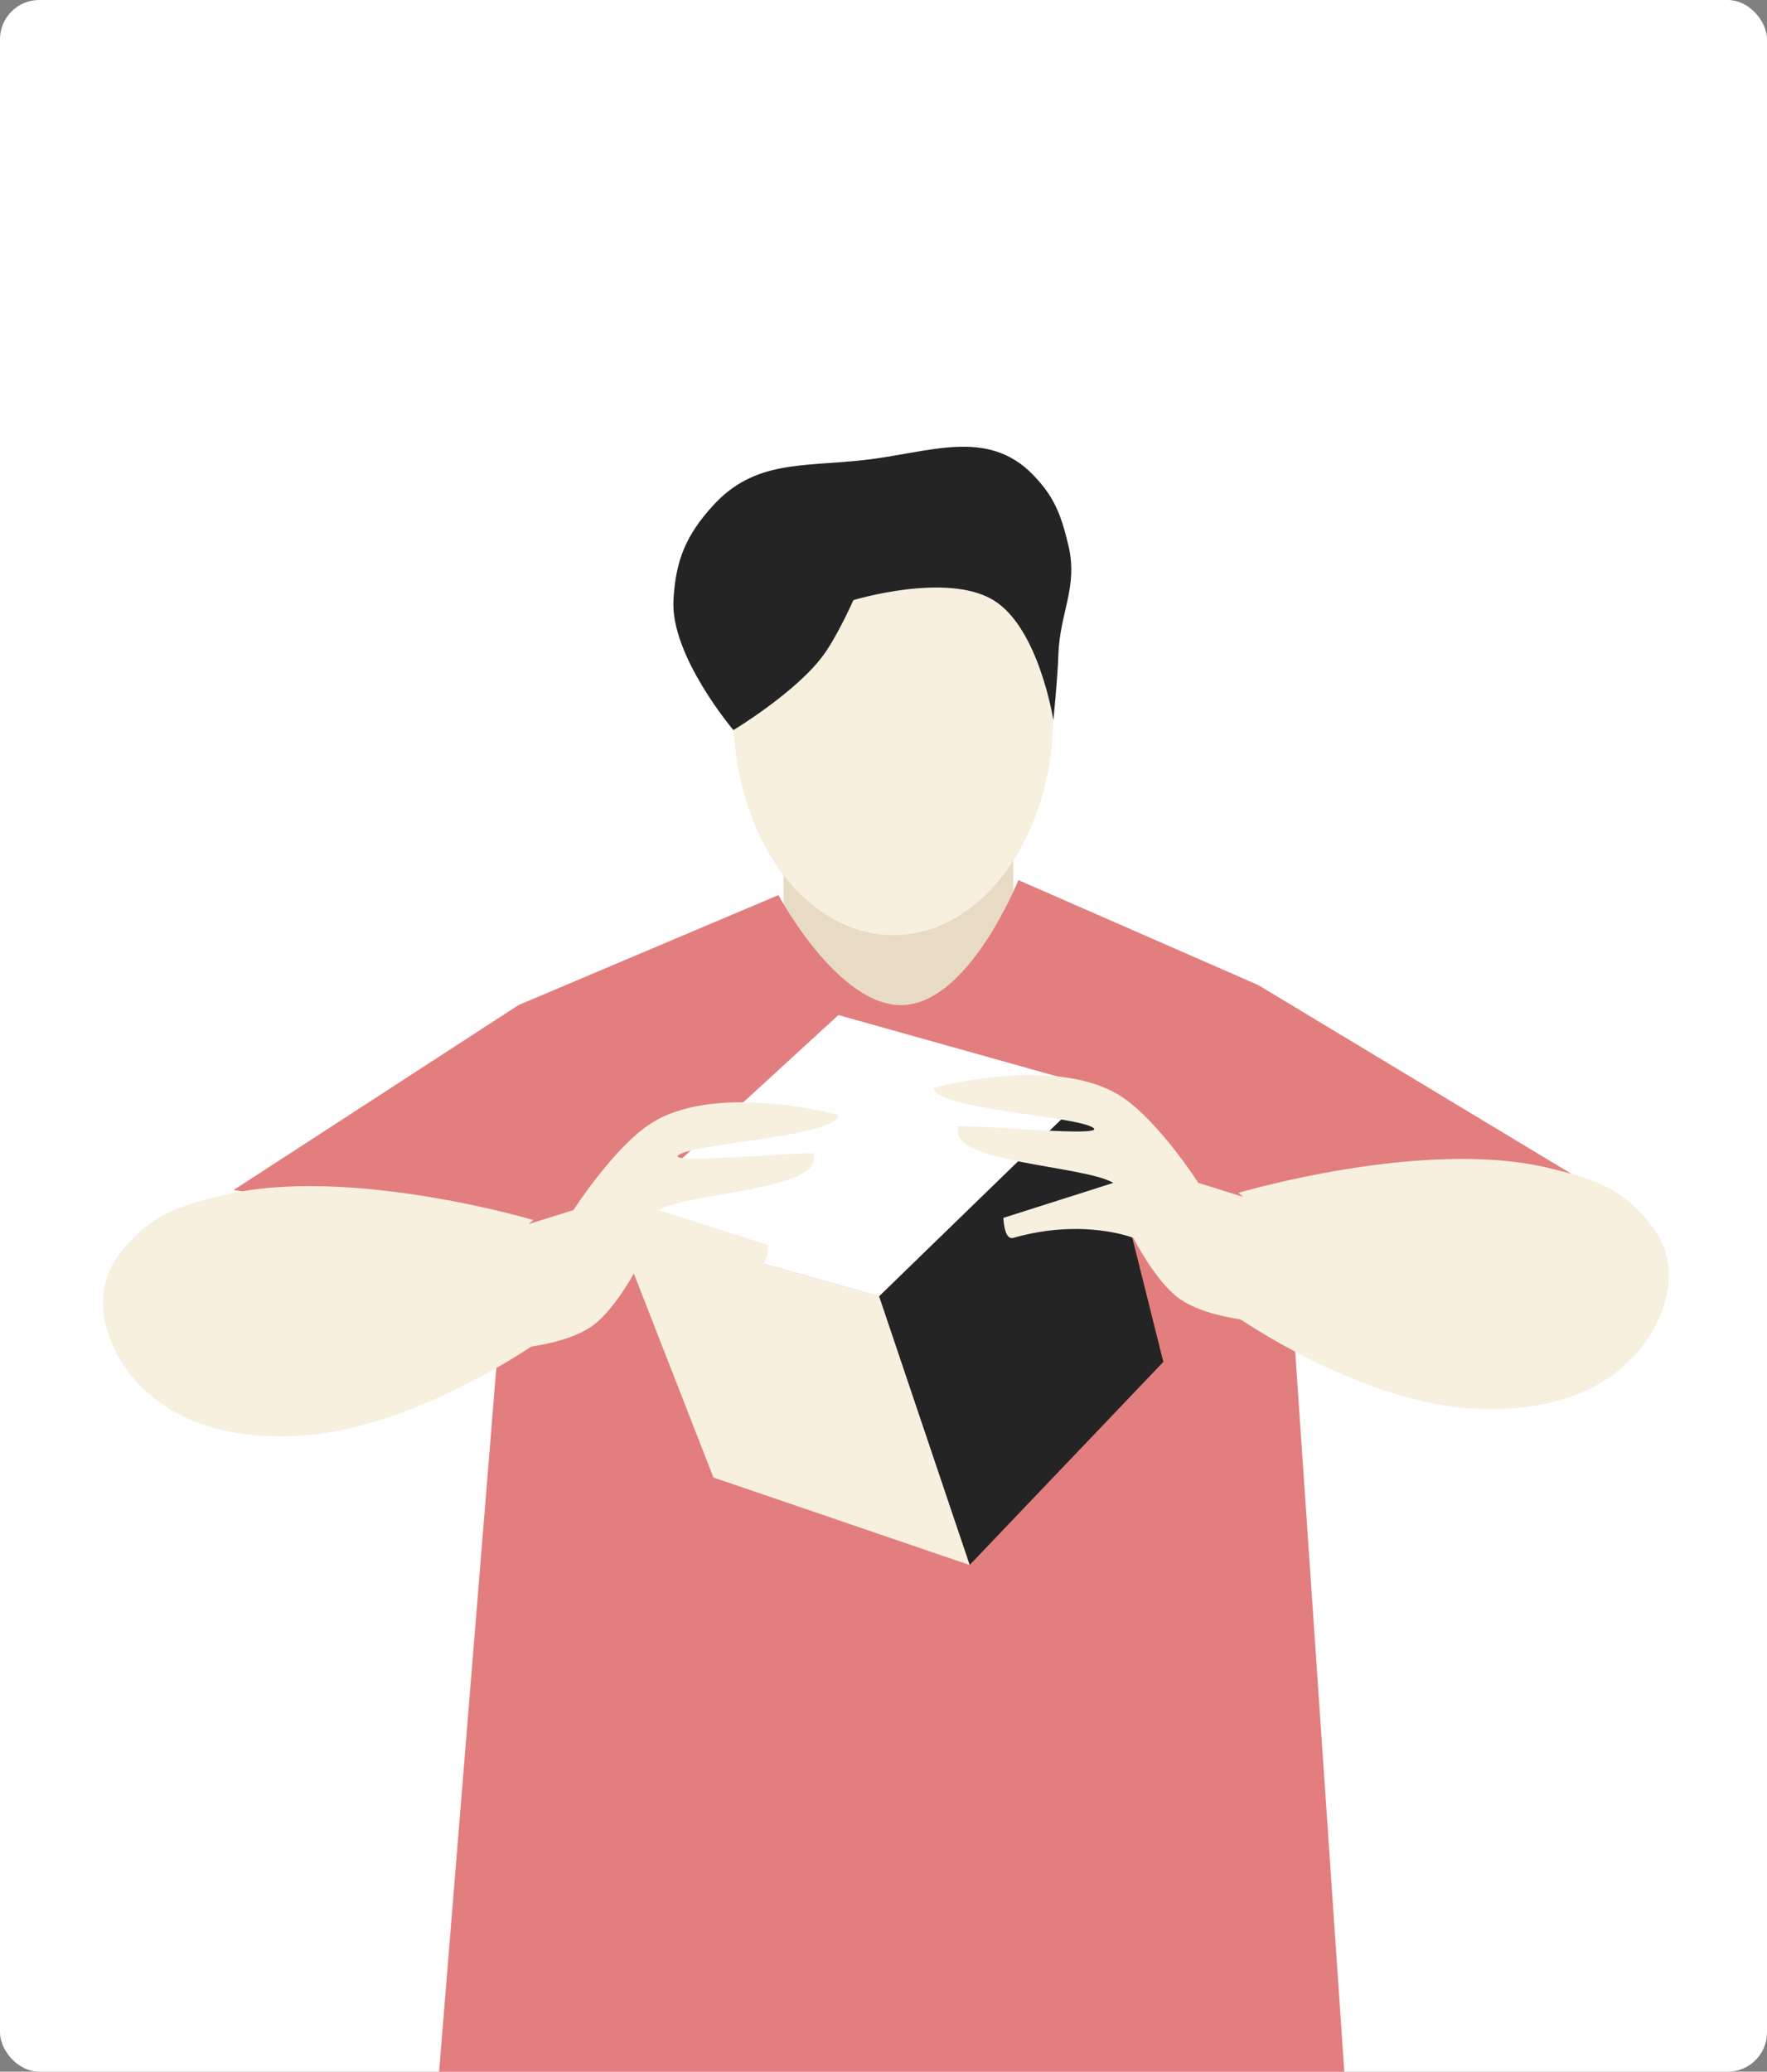 <?xml version="1.0" encoding="UTF-8"?> <svg xmlns="http://www.w3.org/2000/svg" width="360" height="422" viewBox="0 0 360 422" fill="none"><rect x="0" y="0" width="360" height="422" fill="#808080" stroke="none"/><g clip-path="url(#clip0_5271_9512)"><rect width="360" height="422" rx="8" fill="white"></rect><rect x="159.615" y="168.07" width="46.847" height="44.81" fill="#E7DCC3"></rect><ellipse cx="182.015" cy="145.669" rx="32.589" ry="44.81" fill="#F7F0DF"></ellipse><path d="M158.592 182.329L105.635 204.734L47.586 242.415L103.4 250.562L89.418 422.498H273.918L262.47 254.636L330.703 245.47L256.36 200.66L207.476 179.273C207.476 179.273 197.551 204.153 184.053 204.734C170.82 205.303 158.592 182.329 158.592 182.329Z" fill="#E37E7E"></path><path d="M179.088 264.052L197.547 318.791L237.01 277.419L223.007 221.406L179.088 264.052Z" fill="#242424"></path><path d="M145.353 300.967L197.546 318.789L179.087 264.05L124.984 248.773L145.353 300.967Z" fill="#F7F0DF"></path><path d="M170.813 206.766L124.984 248.775L179.087 264.051L223.006 221.405L170.813 206.766Z" fill="white"></path><path d="M116.836 246.49L100.541 251.582V275.005C100.541 275.005 114.343 274.823 120.909 269.913C125.687 266.341 130.075 257.692 130.075 257.692C130.075 257.692 140.259 253.619 154.517 257.692C156.429 258.239 156.553 253.619 156.553 253.619L134.148 246.49C140.267 242.891 167.756 242.416 165.719 235.288C169.976 233.817 135.214 237.525 138.222 235.288C141.494 232.854 170.521 231.498 170.811 227.14C170.811 227.14 145.383 220.086 132.112 229.177C124.673 234.273 116.836 246.49 116.836 246.49Z" fill="#F7F0DF"></path><path d="M244.139 240.951L260.434 246.043V269.466C260.434 269.466 246.632 269.284 240.065 264.374C235.288 260.802 230.9 252.153 230.9 252.153C230.9 252.153 220.716 248.08 206.458 252.153C204.546 252.7 204.421 248.08 204.421 248.08L226.826 240.951C220.707 237.352 193.219 236.877 195.255 229.748C190.999 228.278 225.761 231.986 222.752 229.748C219.481 227.315 190.454 225.959 190.163 221.601C190.163 221.601 215.592 214.547 228.863 223.638C236.302 228.734 244.139 240.951 244.139 240.951Z" fill="#F7F0DF"></path><path d="M45.553 243.433C36.328 245.647 30.273 247.507 24.163 255.654C19.151 262.336 20.55 271.109 25.182 278.059C33.328 290.28 48.301 293.641 62.865 292.317C85.267 290.28 108.693 273.985 108.693 273.985C108.693 273.985 104.839 272.898 103.598 261.765C102.577 252.599 108.693 248.525 108.693 248.525C108.693 248.525 71.013 237.323 45.553 243.433Z" fill="#F7F0DF"></path><path d="M315.431 237.894C324.656 240.108 330.711 241.968 336.822 250.115C341.833 256.797 340.434 265.57 335.802 272.52C327.656 284.741 312.683 288.102 298.119 286.778C275.717 284.741 252.291 268.446 252.291 268.446C252.291 268.446 256.145 267.359 257.386 256.225C258.407 247.06 252.291 242.986 252.291 242.986C252.291 242.986 289.971 231.784 315.431 237.894Z" fill="#F7F0DF"></path><path d="M137.204 122.243C136.58 133.614 149.425 148.721 149.425 148.721C149.425 148.721 162.266 140.975 167.756 133.445C170.692 129.418 173.866 122.243 173.866 122.243C173.866 122.243 192.858 116.472 202.382 122.243C211.666 127.868 214.603 146.684 214.603 146.684C214.603 146.684 215.447 138.612 215.621 133.445C215.916 124.664 219.703 119.584 217.658 111.04C216.208 104.986 214.857 101.257 210.529 96.782C201.092 87.025 189.396 92.237 175.903 93.727C163.522 95.094 153.77 93.712 145.351 102.893C139.81 108.936 137.652 114.056 137.204 122.243Z" fill="#242424"></path></g><defs><clipPath id="clip0_5271_9512"><rect width="360" height="422" rx="8" fill="white"></rect></clipPath></defs></svg> 